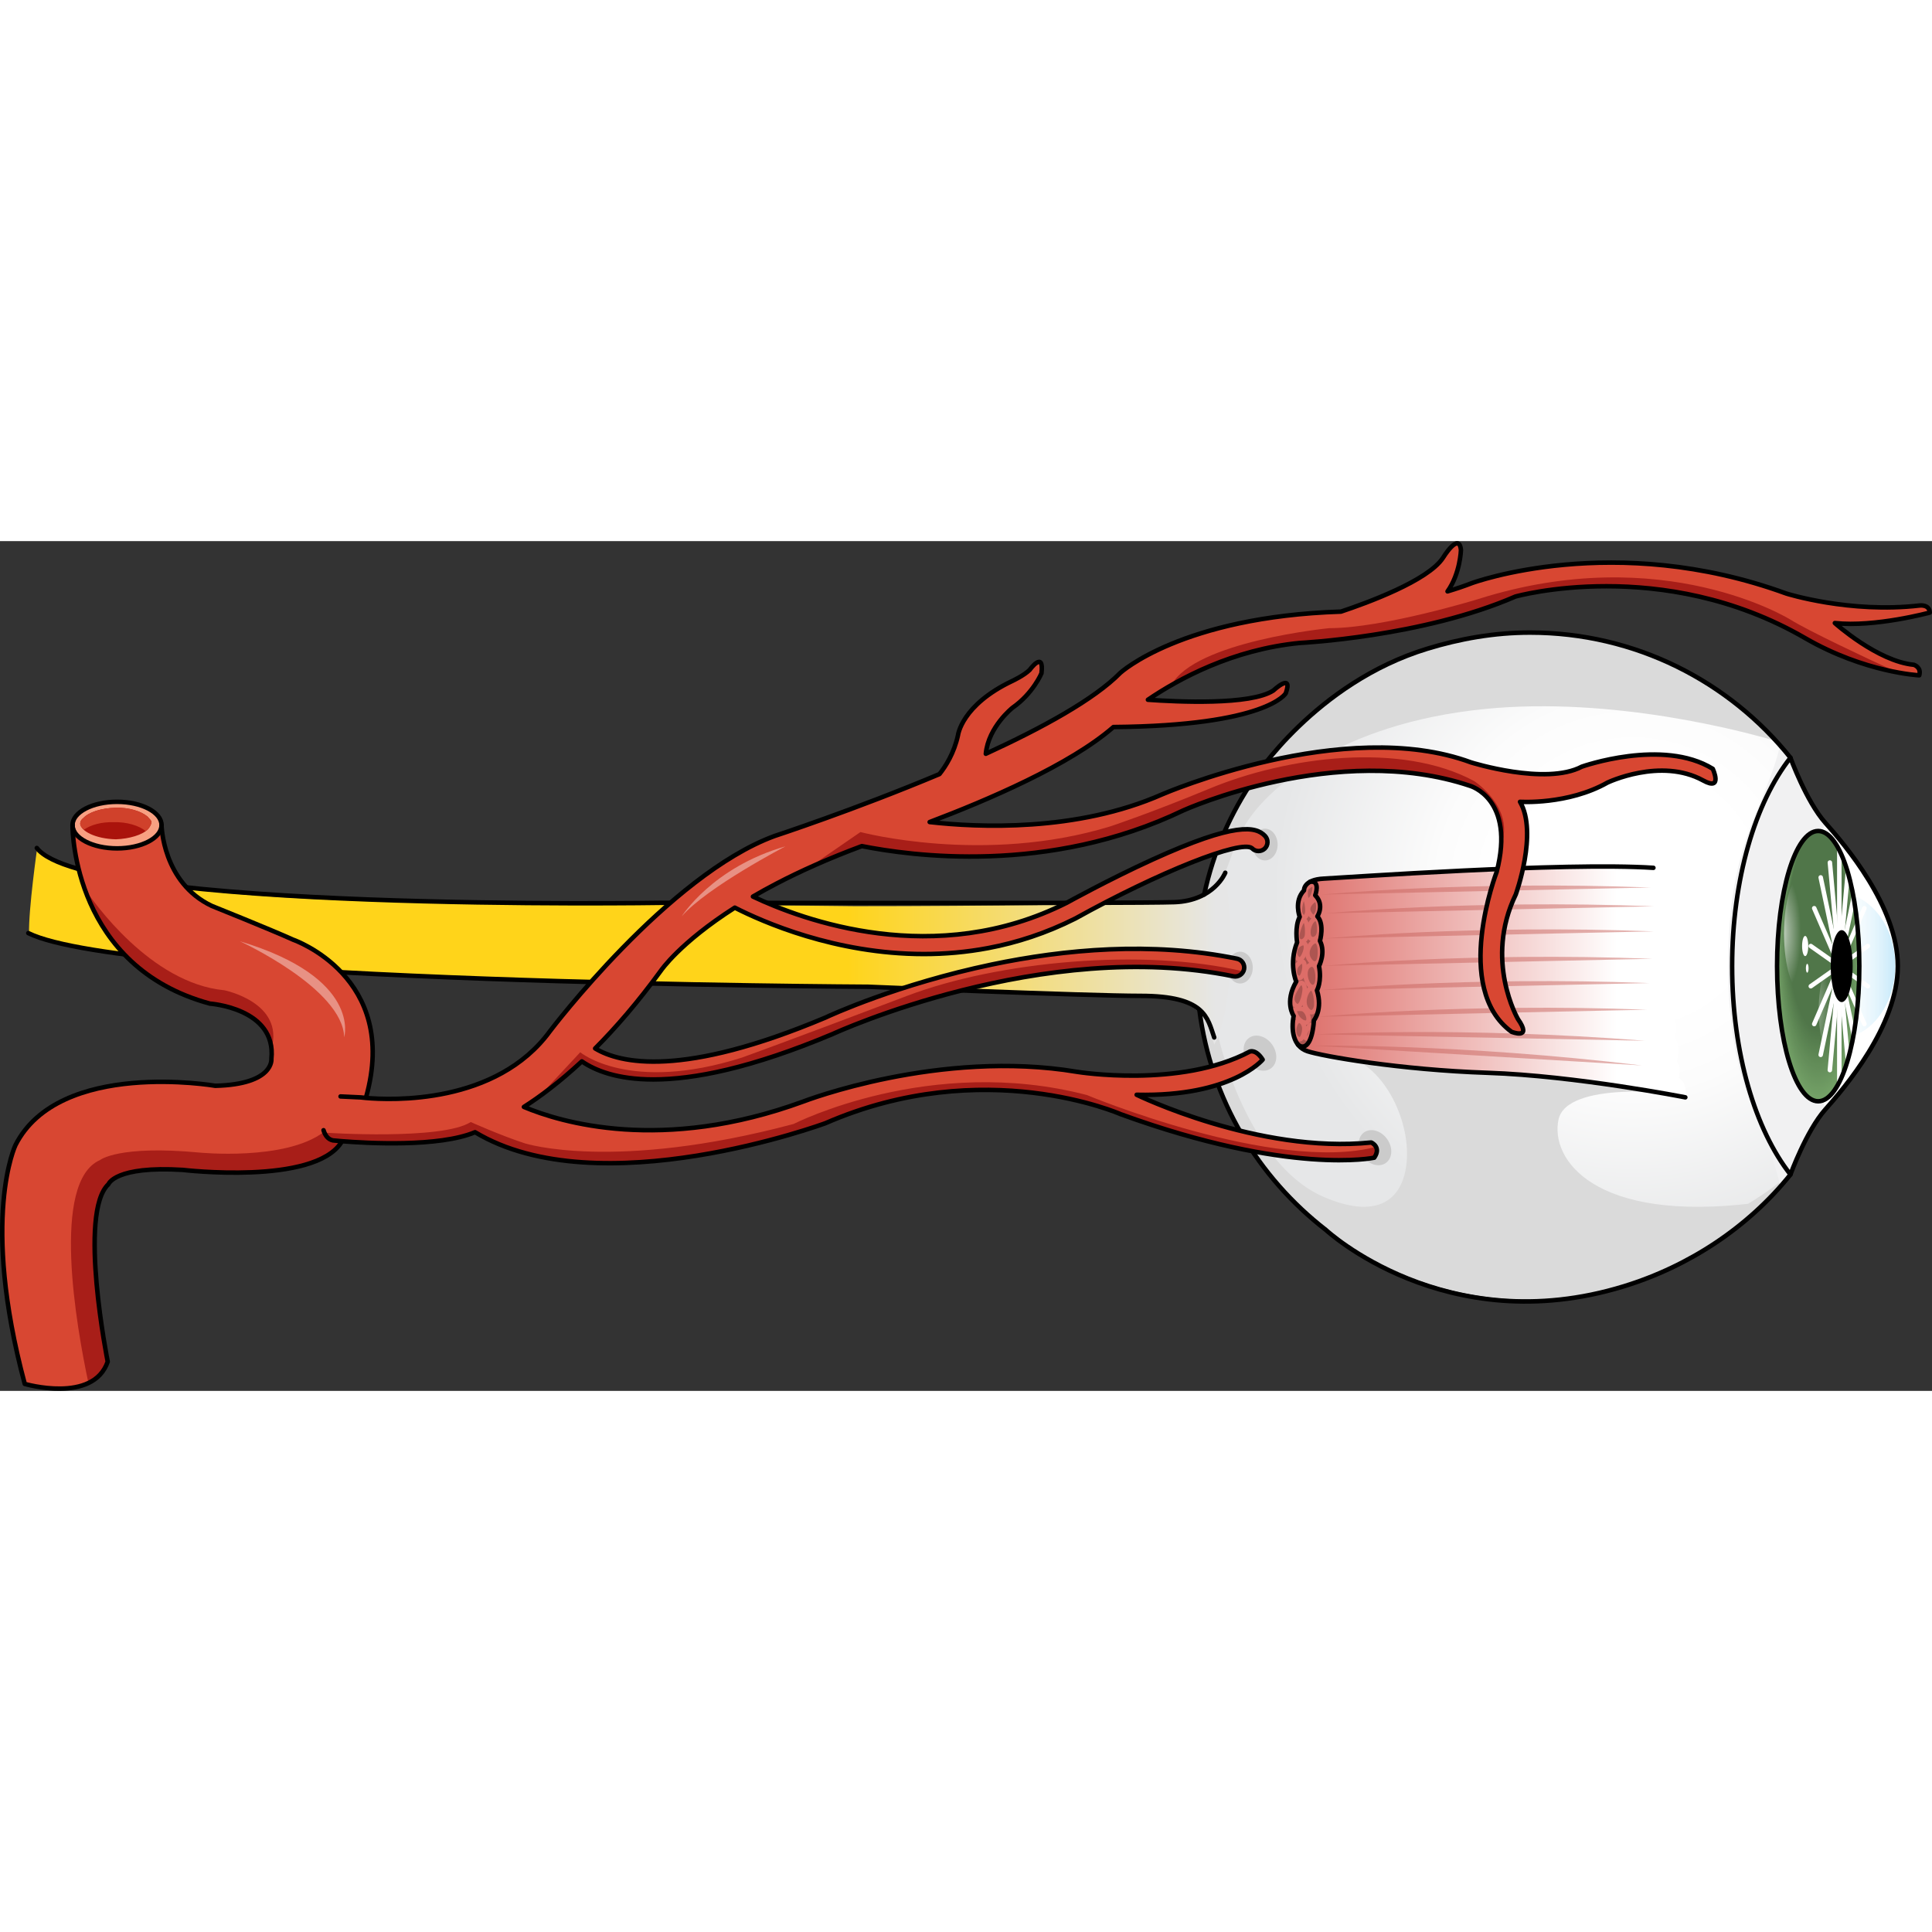 <?xml version="1.0" encoding="utf-8"?>
<!-- Created by: Science Figures, www.sciencefigures.org, Generator: Science Figures Editor -->
<!DOCTYPE svg PUBLIC "-//W3C//DTD SVG 1.1//EN" "http://www.w3.org/Graphics/SVG/1.1/DTD/svg11.dtd">
<svg version="1.1" id="Layer_2" xmlns="http://www.w3.org/2000/svg" xmlns:xlink="http://www.w3.org/1999/xlink" 
	 width="800px" height="800px" viewBox="0 0 322.739 141.954" enable-background="new 0 0 322.739 141.954"
	 xml:space="preserve">
<rect x="0" y="0" width="322.739" height="141.954" fill="#333333" stroke="none"/>
<g>
	<radialGradient id="SVGID_1_" cx="272.772" cy="59.108" r="64.34" gradientUnits="userSpaceOnUse">
		<stop  offset="0.309" style="stop-color:#FFFFFF"/>
		<stop  offset="0.51" style="stop-color:#FCFCFC"/>
		<stop  offset="0.935" style="stop-color:#E6E7E8"/>
	</radialGradient>
	<path fill="url(#SVGID_1_)" d="M299.123,36.265c-10.207-12.78-25.921-20.969-43.549-20.969c-30.763,0-55.701,24.938-55.701,55.702
		c0,30.763,24.938,55.701,55.701,55.701c17.596,0,33.285-8.158,43.492-20.897C299.066,105.802,283.044,70.352,299.123,36.265z"/>
	<ellipse fill-rule="evenodd" clip-rule="evenodd" fill="#CBCBCB" cx="211.316" cy="50.69" rx="2.11" ry="2.654"/>
	<ellipse fill-rule="evenodd" clip-rule="evenodd" fill="#CBCBCB" cx="207.164" cy="71.246" rx="2.11" ry="2.654"/>
	
		<ellipse transform="matrix(0.814 -0.582 0.582 0.814 -10.55 138.281)" fill-rule="evenodd" clip-rule="evenodd" fill="#CBCBCB" cx="210.332" cy="85.59" rx="2.49" ry="3.132"/>
	
		<ellipse transform="matrix(0.814 -0.582 0.582 0.814 -16.153 152.388)" fill-rule="evenodd" clip-rule="evenodd" fill="#CBCBCB" cx="229.526" cy="101.38" rx="2.49" ry="3.132"/>
	<path fill="#F1F1F2" d="M304.911,47.05c3.102,3.491,12.116,13.935,12.116,23.948c0,10.017-9.015,20.462-12.116,23.945
		c-3.116,3.512-5.735,10.644-5.813,10.869h-0.006c-5.863-7.452-9.742-20.255-9.742-34.814c0-14.554,3.879-27.359,9.742-34.811
		C299.092,36.188,301.746,43.486,304.911,47.05z"/>
	<path fill="#FFFFFF" d="M304.911,94.947c3.1-3.488,12.116-13.935,12.116-23.948c0-10.015-9.017-20.459-12.116-23.948
		C304.911,47.051,297.763,64.162,304.911,94.947"/>
	<path fill="#DADADA" d="M296.649,33.383c-10.183-11.113-24.813-18.087-41.075-18.087c-26.726,0-49.051,18.823-54.452,43.936
		c4.156-1.968,3.823-6.41,6.692-11.494c3.503-6.21,15.828-17.256,40.184-19.69C269.447,25.902,291.465,31.855,296.649,33.383z"/>
	<path fill="#DADADA" d="M299.066,105.802c0,0-0.021-0.048-0.059-0.136c-10.762,9.546-32.025,15.941-32.414,16.07
		c-0.352,0.118,2.885,0.785,2.885,0.785l23.638-11.943c-26.991,3.347-34.196-7.438-32.763-13.965
		c1.432-6.528,19.899-4.299,19.899-4.299l-8.278-34.707c0,0-41.41-0.178-48.099-0.496c-6.686-0.318-5.89,4.937-5.89,4.937
		c-1.114,1.432-0.637,4.297-0.637,4.297c-1.911,2.866,1.484,6.258,1.484,6.258c-2.706,2.866-0.362,8.867-0.362,8.867
		c1.448,4.344-3.616,3.025,4.344,3.982c7.96,0.955,12.382,10.524,12.224,17.211s-4.141,11.144-14.012,6.846
		c-9.869-4.299-15.601-18.468-17.67-27.384c-0.744-3.207-1.982-5.091-3.265-6.194c2.498,28.451,26.382,50.769,55.481,50.769
		C273.17,126.699,288.859,118.541,299.066,105.802z"/>
	<linearGradient id="SVGID_2_" gradientUnits="userSpaceOnUse" x1="216.841" y1="73.636" x2="281.62" y2="73.636">
		<stop  offset="0" style="stop-color:#DD6D68"/>
		<stop  offset="0.822" style="stop-color:#FFFFFF"/>
	</linearGradient>
	<path fill="url(#SVGID_2_)" d="M280.412,89.68c0,0,1.595,0.822,1.12,3.235c0,0-7.978-1.567-17.627-2.776
		c-4.968-0.624-10.382-1.151-15.375-1.318c-2.468-0.084-4.89-0.216-7.218-0.384c-11.54-0.836-20.861-2.54-22.902-3.22
		c-0.68-0.226-1.193-0.608-1.569-1.086c1.11,0.896,2.364-0.063,2.649-4.074c0,0,1.513-1.804,0.506-5c0,0,0.839-1.478,0.346-4.059
		c0,0,1.158-2.247,0.155-4.214c0,0,0.798-2.786-0.427-4.098c0,0,1.245-1.907-0.364-3.521c0,0,0.926-2.492-0.834-2.271
		c0.49-0.26,1.216-0.466,2.279-0.516c3.459-0.162,40.062-2.786,55.051-1.804c0,0,0.968,1.558,0.319,3.647
		c0,0,1.297,1.966,0.432,3.809c0,0,1.081,1.598,0.65,3.687c0,0,1.404,2.335,0.431,4.915c0,0,0.974,2.212,0.647,4.056
		c0,0,1.407,0.491,0.433,4.177c0,0,1.515,1.352,0.649,4.056c0,0,1.189,1.598,0.325,3.933
		C280.089,86.854,280.846,87.591,280.412,89.68z"/>
	<g>
		<path opacity="0.5" fill="#C9645E" d="M220.795,59.043c0,0,24.288-2.355,54.906-1.178L220.795,59.043z"/>
		<path opacity="0.5" fill="#C9645E" d="M221.371,62.184c0,0,24.287-2.355,54.906-1.179L221.371,62.184z"/>
		<path opacity="0.5" fill="#C9645E" d="M221.371,66.371c0,0,24.287-2.356,54.906-1.178L221.371,66.371z"/>
		<path opacity="0.5" fill="#C9645E" d="M221.143,70.952c0,0,24.285-2.356,54.903-1.179L221.143,70.952z"/>
		<path opacity="0.5" fill="#C9645E" d="M220.564,75.009c0,0,24.287-2.356,54.905-1.179L220.564,75.009z"/>
		<path opacity="0.5" fill="#C9645E" d="M220.221,79.458c0,0,24.286-2.356,54.904-1.179L220.221,79.458z"/>
		<path opacity="0.5" fill="#C9645E" d="M219.869,82.388c0,0,24.346-1.358,54.906,1.074L219.869,82.388z"/>
		<path opacity="0.5" fill="#C9645E" d="M219.438,84.278c0,0,24.373-0.364,54.839,3.312L219.438,84.278z"/>
	</g>
	<path fill="#F1F1F2" d="M299.077,36.208c-0.566-0.707-1.151-1.398-1.75-2.076c-0.28,1.425-0.903,3.56-2.172,6.76
		c-2.858,7.205-6.461,13.914-6.461,29.941s3.603,22.736,6.461,29.941c1.351,3.409,1.97,5.609,2.222,7.03
		c0.577-0.654,1.145-1.321,1.689-2.003c0,0-0.011-0.023-0.024-0.057c-5.837-7.46-9.69-20.232-9.69-34.746
		C289.352,56.455,293.22,43.661,299.077,36.208z"/>
	<linearGradient id="SVGID_3_" gradientUnits="userSpaceOnUse" x1="130.227" y1="67.641" x2="211.032" y2="67.641">
		<stop  offset="0.141" style="stop-color:#FFD41A"/>
		<stop  offset="0.901" style="stop-color:#E6E6E6"/>
	</linearGradient>
	<path fill="url(#SVGID_3_)" d="M204.68,55.173c0,0-0.861,2.5-3.519,4.175c0-0.004,0-0.005,0-0.005
		c-0.301,0.189-0.484-0.068-0.829,0.095c-0.024,0.011-0.047,0.061-0.071,0.07c-0.141,0.067-0.167,0.045-0.317,0.105
		c-0.041,0.015-0.135,0.196-0.177,0.212c-0.163,0.061-0.217,0.089-0.388,0.142c-0.021,0.007-0.298,0.133-0.318,0.142
		c-0.19,0.058-0.258,0.02-0.459,0.07c-0.053,0.011-0.16,0.129-0.212,0.141c-0.15,0.033-0.401,0.1-0.317-0.035
		c0.176-0.28-0.245,0.166-0.317,0.177c-0.152,0.024-0.157-0.055-0.318-0.035c-0.066,0.007-0.354,0.03-0.423,0.035
		c-0.225,0.023-0.115-0.047-0.354-0.035l-0.07-0.035c-0.004,0,0.004,0.141,0.004,0.141c0.028-0.588-0.639-0.031-0.715-0.029
		c-0.037,0.002,0.22-0.288,0.182-0.288c-0.039,0.001-0.756,0.218-0.797,0.219c-5.102,0.145-30.525,0.561-52.438,0.549l-51.218-0.55
		c0,0-75.574,1.339-85.386-9.238c0,0-1.485,10.368-1.368,14.436c0,0,11.904,5.476,75.874,7.391l63.085,1.438
		c0.071,0.052,1.156-0.146,1.225-0.095h0.002c0.001,0.002,0.003,0.002,0.003,0.002c0.637,0.031,30.125,1.437,42.303,1.702
		c0,0,0.002,0,0.004,0c0.168,0.002,0.331,0.007,0.492,0.01c0.045,0,0.092,0.001,0.137,0.002c0.152,0.003,0.299,0.006,0.444,0.009
		c0.047,0.001,0.095,0.002,0.14,0.002c0.146,0.004,0.285,0.005,0.424,0.007c0.041,0,0.086,0,0.128,0
		c0.116,0.003,0.224,0.003,0.335,0.006c0.061,0,0.124,0,0.183,0.002c0.129,0,0.247,0.002,0.368,0.002c0.035,0,0.074,0,0.107,0
		c0.144,0.002,0.28,0.003,0.412,0.003c0.009,0,0.02,0,0.02,0c0.34,0,0.658,0.005,0.972,0.012c0.086,0.003,0.169,0.007,0.255,0.011
		c0.221,0.005,0.44,0.014,0.651,0.023c0.095,0.007,0.181,0.014,0.272,0.021c0.198,0.011,0.395,0.023,0.585,0.039
		c0.085,0.005,0.165,0.015,0.248,0.022c0.188,0.019,0.376,0.036,0.558,0.057c0.074,0.01,0.146,0.019,0.222,0.028
		c0.181,0.021,0.359,0.047,0.532,0.072c0.066,0.011,0.131,0.021,0.196,0.032c0.173,0.028,0.347,0.058,0.511,0.09
		c0.058,0.01,0.112,0.023,0.168,0.032c0.167,0.037,0.332,0.071,0.492,0.108c0.049,0.012,0.096,0.022,0.143,0.035
		c0.162,0.04,0.319,0.082,0.472,0.125c0.042,0.011,0.081,0.023,0.122,0.037c0.154,0.044,0.303,0.093,0.447,0.142
		c0.035,0.011,0.071,0.024,0.104,0.035c0.146,0.051,0.286,0.104,0.424,0.161c0.029,0.01,0.06,0.023,0.089,0.034
		c0.137,0.056,0.269,0.115,0.396,0.175c0.025,0.013,0.053,0.025,0.078,0.037c0.127,0.061,0.247,0.125,0.367,0.19
		c0.023,0.011,0.047,0.021,0.07,0.035c0.115,0.067,0.229,0.134,0.338,0.201c0.022,0.017,0.044,0.027,0.064,0.041
		c0.107,0.069,0.206,0.142,0.307,0.21c0.021,0.017,0.044,0.032,0.064,0.048c0.094,0.069,0.182,0.141,0.269,0.212
		c0.023,0.018,0.047,0.038,0.07,0.059c1.831,1.558,2.21,3.678,2.81,5.653C202.836,84.088,207.413,76.813,204.68,55.173z"/>
	<g>
		<path fill="#AD5551" d="M220.497,66.784c1.003,1.967-0.155,4.214-0.155,4.214c0.493,2.581-0.346,4.059-0.346,4.059
			c1.007,3.196-0.506,5-0.506,5c-0.285,4.011-1.539,4.97-2.649,4.074c-0.981-1.243-1.048-3.154-0.734-4.812
			c0,0-1.587-2.297,0.432-5.735c0,0-1.297-2.95,0.143-6.553c0,0-0.433-2.624,0.433-4.263c0,0-1.007-2.618,0.722-4.423
			c0,0-0.069-0.865,1.037-1.45c1.76-0.222,0.834,2.271,0.834,2.271c1.609,1.613,0.364,3.521,0.364,3.521
			C221.295,63.998,220.497,66.784,220.497,66.784z"/>
		<path fill="none" stroke="#DD6D68" stroke-width="0.75" stroke-miterlimit="10" d="M218.364,57.891
			c-0.474,0.437-0.313,2.605,0.47,2.014C219.614,59.312,220.291,56.114,218.364,57.891z"/>
		<path fill="none" stroke="#DD6D68" stroke-width="0.75" stroke-miterlimit="10" d="M217.531,59.727
			c-0.217,0.628-0.678,2.131-0.156,2.782c0.521,0.65,0.781,0.355,0.989-0.355C218.572,61.443,218,58.364,217.531,59.727z"/>
		<path fill="none" stroke="#DD6D68" stroke-width="0.75" stroke-miterlimit="10" d="M219.456,60.021
			c-0.536,0.384-1.3,1.185-0.728,2.132c0.573,0.947,0.938,0.711,1.302,0C220.396,61.443,220.291,59.43,219.456,60.021z"/>
		<path fill="none" stroke="#DD6D68" stroke-width="0.75" stroke-miterlimit="10" d="M217.375,63.752
			c-0.112,0.169-0.988,2.19-0.521,2.842c0.469,0.651,1.303,0.118,1.459-0.593S218.364,62.271,217.375,63.752z"/>
		<path fill="none" stroke="#DD6D68" stroke-width="0.75" stroke-miterlimit="10" d="M219.302,63.337
			c-0.577,0.52-0.989,2.014-0.573,2.782c0.418,0.771,1.51,0.296,1.613-0.769C220.447,64.284,220.291,62.448,219.302,63.337z"/>
		<path fill="none" stroke="#DD6D68" stroke-width="0.75" stroke-miterlimit="10" d="M217.011,67.423
			c-0.839,0.521-0.938,1.834-0.104,2.426C217.738,70.441,219.197,66.061,217.011,67.423z"/>
		<path fill="none" stroke="#DD6D68" stroke-width="0.75" stroke-miterlimit="10" d="M219.197,67.067
			c-0.484,0.389-1.146,1.599-0.572,2.664c0.572,1.065,1.405,1.065,1.717,0.177C220.656,69.021,220.604,65.942,219.197,67.067z"/>
		<path fill="none" stroke="#DD6D68" stroke-width="0.75" stroke-miterlimit="10" d="M216.698,70.797
			c-0.63,0.714-0.521,2.072,0.362,2.19C217.948,73.105,218.572,68.666,216.698,70.797z"/>
		<path fill="none" stroke="#DD6D68" stroke-width="0.75" stroke-miterlimit="10" d="M218.885,70.797
			c-0.939,0.372-0.989,1.775-0.521,2.841c0.47,1.065,1.302,1.125,1.614,0.236C220.291,72.987,220.083,70.323,218.885,70.797z"/>
		<path fill="none" stroke="#DD6D68" stroke-width="0.75" stroke-miterlimit="10" d="M216.804,74.289
			c-0.605,0.953-1.46,2.25-0.47,3.196c0.988,0.949,1.562-1.597,1.614-2.545C218,73.992,217.426,73.302,216.804,74.289z"/>
		<path fill="none" stroke="#DD6D68" stroke-width="0.75" stroke-miterlimit="10" d="M218.52,75.059
			c-0.538,0.731-0.936,2.132-0.259,3.078c0.677,0.947,1.302,0.592,1.563-0.235C220.083,77.071,219.614,73.579,218.52,75.059z"/>
		<path fill="none" stroke="#DD6D68" stroke-width="0.75" stroke-miterlimit="10" d="M216.438,79.024
			c0.502,1.216,1.77,1.776,2.081,1.185c0.314-0.592-0.312-2.072-1.145-2.072C216.541,78.137,216.021,78.019,216.438,79.024z"/>
		<path fill="none" stroke="#DD6D68" stroke-width="0.75" stroke-miterlimit="10" d="M216.594,80.387
			c-0.466,0.628-0.675,2.013,0.104,2.664c0.781,0.652,1.146-0.711,1.197-1.539C217.948,80.683,217.166,79.617,216.594,80.387z"/>
		<path fill="none" stroke="#DD6D68" stroke-width="0.75" stroke-miterlimit="10" d="M218.364,81.512
			c-0.467,0.795-0.573,1.598,0.052,1.598S219.614,79.381,218.364,81.512z"/>
	</g>
	<linearGradient id="SVGID_4_" gradientUnits="userSpaceOnUse" x1="297.276" y1="70.927" x2="316.597" y2="70.927">
		<stop  offset="0.464" style="stop-color:#FFFFFF;stop-opacity:0"/>
		<stop  offset="1" style="stop-color:#C6E9FA"/>
	</linearGradient>
	<ellipse fill="url(#SVGID_4_)" cx="306.937" cy="70.927" rx="9.66" ry="12.199"/>
	
		<path fill="none" stroke="#000000" stroke-width="0.75" stroke-linecap="round" stroke-linejoin="round" stroke-miterlimit="10" d="
		M299.092,36.188c0,0,2.652,7.301,5.819,10.863c3.1,3.489,12.116,13.934,12.116,23.948c0,10.014-9.017,20.46-12.116,23.948
		c-3.167,3.563-5.819,10.862-5.819,10.862c-5.866-7.448-9.74-20.253-9.74-34.811C289.352,56.443,293.226,43.638,299.092,36.188z"/>
	
		<path fill="none" stroke="#000000" stroke-width="0.75" stroke-linecap="round" stroke-linejoin="round" stroke-miterlimit="10" d="
		M201.161,59.029c1.538-7.149,4.399-13.585,8.389-19.425c0,0,10.173-15.917,28.9-21.637c5.427-1.658,11.159-2.687,17.138-2.687
		c17.602,0,33.296,8.16,43.508,20.903"/>
	
		<path fill="none" stroke="#000000" stroke-width="0.75" stroke-linecap="round" stroke-linejoin="round" stroke-miterlimit="10" d="
		M200.358,78.325c1.93,14.962,9.767,27.935,21.128,36.74c0,0,19.99,18.558,49.753,9.425c10.923-3.353,20.796-9.868,27.856-18.677"/>
	<g>
		<g>
			<g>
				<path fill="#75A368" d="M303.728,48.424c3.794,0,6.87,10.106,6.87,22.575c0,12.468-3.076,22.577-6.87,22.577
					s-6.871-10.109-6.871-22.577C296.856,58.53,299.934,48.424,303.728,48.424z"/>
				<path fill="#74A267" d="M303.728,48.425c3.772,0,6.832,10.049,6.832,22.447c0,12.396-3.06,22.449-6.832,22.449
					s-6.833-10.053-6.833-22.449C296.895,58.474,299.955,48.425,303.728,48.425z"/>
				<path fill="#73A167" d="M303.727,48.423c3.752,0,6.793,9.993,6.793,22.321c0,12.327-3.041,22.322-6.793,22.322
					c-3.751,0-6.793-9.995-6.793-22.322C296.934,58.416,299.976,48.423,303.727,48.423z"/>
				<path fill="#73A066" d="M303.728,48.424c3.729,0,6.754,9.936,6.754,22.192s-3.024,22.195-6.754,22.195
					s-6.755-9.938-6.755-22.195S299.998,48.424,303.728,48.424z"/>
				<path fill="#729F65" d="M303.728,48.424c3.708,0,6.715,9.878,6.715,22.065c0,12.187-3.007,22.068-6.715,22.068
					s-6.716-9.882-6.716-22.068C297.012,58.302,300.02,48.424,303.728,48.424z"/>
				<path fill="#719E65" d="M303.727,48.423c3.688,0,6.678,9.823,6.678,21.939s-2.99,21.94-6.678,21.94
					c-3.686,0-6.677-9.824-6.677-21.94S300.041,48.423,303.727,48.423z"/>
				<path fill="#709D64" d="M303.728,48.424c3.665,0,6.638,9.765,6.638,21.812c0,12.045-2.973,21.813-6.638,21.813
					s-6.638-9.768-6.638-21.813C297.09,58.188,300.063,48.424,303.728,48.424z"/>
				<path fill="#6F9C63" d="M303.728,48.424c3.645,0,6.6,9.707,6.6,21.684c0,11.976-2.955,21.686-6.6,21.686s-6.6-9.71-6.6-21.686
					C297.128,58.131,300.083,48.424,303.728,48.424z"/>
				<path fill="#6F9B63" d="M303.729,48.424c3.622,0,6.56,9.65,6.56,21.557c0,11.905-2.938,21.558-6.56,21.558
					c-3.624,0-6.563-9.652-6.563-21.558C297.166,58.074,300.104,48.424,303.729,48.424z"/>
				<path fill="#6E9A62" d="M303.728,48.424c3.602,0,6.521,9.594,6.521,21.429s-2.92,21.432-6.521,21.432s-6.521-9.597-6.521-21.432
					S300.126,48.424,303.728,48.424z"/>
				<path fill="#6D9961" d="M303.728,48.424c3.58,0,6.483,9.536,6.483,21.302c0,11.765-2.903,21.304-6.483,21.304
					s-6.483-9.539-6.483-21.304C297.244,57.96,300.147,48.424,303.728,48.424z"/>
				<path fill="#6C9861" d="M303.728,48.424c3.559,0,6.444,9.479,6.444,21.175c0,11.694-2.886,21.176-6.444,21.176
					s-6.444-9.481-6.444-21.176C297.283,57.903,300.169,48.424,303.728,48.424z"/>
				<path fill="#6B9760" d="M303.728,48.424c3.537,0,6.405,9.423,6.405,21.047s-2.868,21.049-6.405,21.049
					s-6.406-9.425-6.406-21.049S300.19,48.424,303.728,48.424z"/>
				<path fill="#6B965F" d="M303.728,48.424c3.516,0,6.367,9.366,6.367,20.92s-2.852,20.921-6.367,20.921s-6.367-9.367-6.367-20.921
					S300.212,48.424,303.728,48.424z"/>
				<path fill="#6A955F" d="M303.728,48.424c3.494,0,6.328,9.309,6.328,20.793c0,11.482-2.834,20.793-6.328,20.793
					c-3.495,0-6.329-9.311-6.329-20.793C297.398,57.732,300.232,48.424,303.728,48.424z"/>
				<path fill="#69945E" d="M303.728,48.424c3.474,0,6.289,9.252,6.289,20.665s-2.815,20.667-6.289,20.667
					c-3.473,0-6.29-9.254-6.29-20.667S300.255,48.424,303.728,48.424z"/>
				<path fill="#68935D" d="M303.728,48.424c3.452,0,6.251,9.194,6.251,20.538c0,11.343-2.799,20.539-6.251,20.539
					c-3.451,0-6.251-9.196-6.251-20.539C297.477,57.618,300.276,48.424,303.728,48.424z"/>
				<path fill="#67925D" d="M303.728,48.424c3.43,0,6.212,9.138,6.212,20.411c0,11.271-2.782,20.411-6.212,20.411
					c-3.431,0-6.212-9.14-6.212-20.411C297.516,57.562,300.297,48.424,303.728,48.424z"/>
				<path fill="#67915C" d="M303.728,48.424c3.409,0,6.173,9.081,6.173,20.283s-2.764,20.284-6.173,20.284
					s-6.173-9.082-6.173-20.284S300.318,48.424,303.728,48.424z"/>
				<path fill="#66905B" d="M303.728,48.424c3.388,0,6.134,9.023,6.134,20.155s-2.746,20.158-6.134,20.158
					s-6.134-9.026-6.134-20.158S300.34,48.424,303.728,48.424z"/>
				<path fill="#658F5B" d="M303.728,48.424c3.366,0,6.096,8.967,6.096,20.028s-2.729,20.029-6.096,20.029
					s-6.097-8.968-6.097-20.029S300.361,48.424,303.728,48.424z"/>
				<path fill="#648E5A" d="M303.728,48.424c3.345,0,6.058,8.909,6.058,19.901c0,10.99-2.713,19.902-6.058,19.902
					s-6.058-8.912-6.058-19.902C297.67,57.333,300.383,48.424,303.728,48.424z"/>
				<path fill="#638D59" d="M303.728,48.424c3.323,0,6.019,8.853,6.019,19.774c0,10.92-2.695,19.774-6.019,19.774
					s-6.019-8.854-6.019-19.774C297.709,57.276,300.404,48.424,303.728,48.424z"/>
				<path fill="#638D59" d="M303.728,48.424c3.302,0,5.979,8.796,5.979,19.646s-2.678,19.647-5.979,19.647
					s-5.979-8.797-5.979-19.647S300.426,48.424,303.728,48.424z"/>
				<path fill="#628C58" d="M303.728,48.424c3.28,0,5.94,8.739,5.94,19.519c0,10.78-2.66,19.521-5.94,19.521s-5.94-8.74-5.94-19.521
					C297.787,57.163,300.447,48.424,303.728,48.424z"/>
				<path fill="#618B57" d="M303.728,48.424c3.259,0,5.901,8.682,5.901,19.392s-2.643,19.393-5.901,19.393
					s-5.901-8.683-5.901-19.393S300.469,48.424,303.728,48.424z"/>
				<path fill="#608A56" d="M303.728,48.424c3.237,0,5.863,8.625,5.863,19.265c0,10.639-2.626,19.266-5.863,19.266
					s-5.862-8.627-5.862-19.266C297.865,57.049,300.49,48.424,303.728,48.424z"/>
				<path fill="#5F8956" d="M303.728,48.424c3.216,0,5.825,8.567,5.825,19.138c0,10.568-2.609,19.138-5.825,19.138
					s-5.825-8.569-5.825-19.138C297.902,56.991,300.512,48.424,303.728,48.424z"/>
				<path fill="#5E8855" d="M303.728,48.424c3.194,0,5.786,8.511,5.786,19.01c0,10.498-2.592,19.011-5.786,19.011
					s-5.786-8.513-5.786-19.011C297.941,56.935,300.533,48.424,303.728,48.424z"/>
				<path fill="#5E8754" d="M303.728,48.424c3.173,0,5.747,8.454,5.747,18.883c0,10.428-2.574,18.883-5.747,18.883
					c-3.174,0-5.747-8.455-5.747-18.883C297.98,56.878,300.554,48.424,303.728,48.424z"/>
				<path fill="#5D8654" d="M303.728,48.424c3.152,0,5.708,8.397,5.708,18.755c0,10.358-2.556,18.756-5.708,18.756
					c-3.151,0-5.708-8.397-5.708-18.756C298.02,56.821,300.576,48.424,303.728,48.424z"/>
				<path fill="#5C8553" d="M303.728,48.424c3.131,0,5.67,8.34,5.67,18.628c0,10.287-2.539,18.628-5.67,18.628
					c-3.13,0-5.669-8.341-5.669-18.628C298.059,56.764,300.598,48.424,303.728,48.424z"/>
				<path fill="#5B8452" d="M303.728,48.424c3.108,0,5.631,8.283,5.631,18.5c0,10.218-2.522,18.501-5.631,18.501
					c-3.109,0-5.631-8.283-5.631-18.501C298.097,56.707,300.618,48.424,303.728,48.424z"/>
				<path fill="#5A8352" d="M303.728,48.424c3.088,0,5.593,8.226,5.593,18.373c0,10.146-2.505,18.374-5.593,18.374
					s-5.592-8.228-5.592-18.374C298.136,56.649,300.64,48.424,303.728,48.424z"/>
				<path fill="#5A8251" d="M303.728,48.424c3.066,0,5.554,8.169,5.554,18.245c0,10.077-2.487,18.247-5.554,18.247
					s-5.554-8.17-5.554-18.247C298.174,56.593,300.661,48.424,303.728,48.424z"/>
				<path fill="#598150" d="M303.728,48.424c3.045,0,5.515,8.112,5.515,18.118s-2.47,18.119-5.515,18.119s-5.515-8.113-5.515-18.119
					S300.683,48.424,303.728,48.424z"/>
				<path fill="#588050" d="M303.728,48.424c3.023,0,5.476,8.056,5.476,17.991s-2.452,17.991-5.476,17.991
					s-5.476-8.056-5.476-17.991S300.704,48.424,303.728,48.424z"/>
				<path fill="#577F4F" d="M303.728,48.424c3.003,0,5.438,7.998,5.438,17.864c0,9.865-2.435,17.863-5.438,17.863
					s-5.437-7.998-5.437-17.863C298.291,56.422,300.725,48.424,303.728,48.424z"/>
				<path fill="#567E4E" d="M303.728,48.424c2.981,0,5.398,7.941,5.398,17.736s-2.417,17.737-5.398,17.737
					s-5.398-7.942-5.398-17.737S300.746,48.424,303.728,48.424z"/>
				<path fill="#567D4E" d="M303.728,48.424c2.96,0,5.36,7.884,5.36,17.609c0,9.725-2.4,17.609-5.36,17.609
					s-5.359-7.885-5.359-17.609C298.368,56.308,300.768,48.424,303.728,48.424z"/>
				<path fill="#557C4D" d="M303.728,48.424c2.938,0,5.321,7.827,5.321,17.481s-2.383,17.482-5.321,17.482
					c-2.938,0-5.32-7.828-5.32-17.482S300.79,48.424,303.728,48.424z"/>
				<path fill="#547B4C" d="M303.728,48.424c2.916,0,5.282,7.771,5.282,17.354s-2.366,17.354-5.282,17.354
					s-5.282-7.771-5.282-17.354S300.812,48.424,303.728,48.424z"/>
				<path fill="#537A4C" d="M303.729,48.425c2.894,0,5.242,7.712,5.242,17.227c0,9.514-2.349,17.227-5.242,17.227
					c-2.896,0-5.243-7.713-5.243-17.227C298.485,56.137,300.833,48.425,303.729,48.425z"/>
				<path fill="#52794B" d="M303.728,48.424c2.874,0,5.205,7.656,5.205,17.101c0,9.442-2.331,17.099-5.205,17.099
					s-5.204-7.656-5.204-17.099C298.523,56.08,300.854,48.424,303.728,48.424z"/>
				<path fill="#52784A" d="M303.728,48.424c2.853,0,5.166,7.599,5.166,16.972s-2.313,16.973-5.166,16.973s-5.166-7.6-5.166-16.973
					S300.875,48.424,303.728,48.424z"/>
				<path fill="#51774A" d="M303.728,48.424c2.831,0,5.128,7.543,5.128,16.845c0,9.304-2.297,16.846-5.128,16.846
					s-5.126-7.542-5.126-16.846C298.602,55.967,300.896,48.424,303.728,48.424z"/>
				<path fill="#507649" d="M303.728,48.424c2.81,0,5.089,7.485,5.089,16.718s-2.279,16.718-5.089,16.718s-5.088-7.485-5.088-16.718
					S300.918,48.424,303.728,48.424z"/>
			</g>
			<g>
				<g>
					
						<radialGradient id="SVGID_5_" cx="9978.294" cy="70.999" r="2535.766" gradientTransform="matrix(0.25 0 0 1 -3083.74 0)" gradientUnits="userSpaceOnUse">
						<stop  offset="0.432" style="stop-color:#6D7A73"/>
						<stop  offset="1" style="stop-color:#FFFFFF"/>
					</radialGradient>
					
						<line fill="none" stroke="url(#SVGID_5_)" stroke-width="0.75" stroke-linecap="round" stroke-linejoin="round" stroke-miterlimit="10" x1="307.255" y1="51.647" x2="307.255" y2="90.35"/>
					
						<radialGradient id="SVGID_6_" cx="9981.442" cy="71" r="2537.985" gradientTransform="matrix(0.25 0 0 1 -3083.74 0)" gradientUnits="userSpaceOnUse">
						<stop  offset="0.432" style="stop-color:#6D7A73"/>
						<stop  offset="1" style="stop-color:#FFFFFF"/>
					</radialGradient>
					
						<line fill="none" stroke="url(#SVGID_6_)" stroke-width="0.75" stroke-linecap="round" stroke-linejoin="round" stroke-miterlimit="10" x1="305.68" y1="53.694" x2="308.829" y2="88.306"/>
					
						<radialGradient id="SVGID_7_" cx="9984.511" cy="70.999" r="2540.146" gradientTransform="matrix(0.25 0 0 1 -3083.74 0)" gradientUnits="userSpaceOnUse">
						<stop  offset="0.432" style="stop-color:#6D7A73"/>
						<stop  offset="1" style="stop-color:#FFFFFF"/>
					</radialGradient>
					
						<line fill="none" stroke="url(#SVGID_7_)" stroke-width="0.75" stroke-linecap="round" stroke-linejoin="round" stroke-miterlimit="10" x1="304.145" y1="56.176" x2="310.363" y2="85.821"/>
					
						<radialGradient id="SVGID_8_" cx="9986.671" cy="70.999" r="2541.661" gradientTransform="matrix(0.25 0 0 1 -3083.74 0)" gradientUnits="userSpaceOnUse">
						<stop  offset="0.432" style="stop-color:#6D7A73"/>
						<stop  offset="1" style="stop-color:#FFFFFF"/>
					</radialGradient>
					
						<line fill="none" stroke="url(#SVGID_8_)" stroke-width="0.75" stroke-linecap="round" stroke-linejoin="round" stroke-miterlimit="10" x1="303.063" y1="61.323" x2="311.443" y2="80.675"/>
					
						<radialGradient id="SVGID_9_" cx="9987.819" cy="70.999" r="2542.465" gradientTransform="matrix(0.25 0 0 1 -3083.74 0)" gradientUnits="userSpaceOnUse">
						<stop  offset="0.432" style="stop-color:#6D7A73"/>
						<stop  offset="1" style="stop-color:#FFFFFF"/>
					</radialGradient>
					
						<line fill="none" stroke="url(#SVGID_9_)" stroke-width="0.75" stroke-linecap="round" stroke-linejoin="round" stroke-miterlimit="10" x1="302.489" y1="67.64" x2="312.018" y2="74.358"/>
					
						<radialGradient id="SVGID_10_" cx="9987.819" cy="70.999" r="2542.465" gradientTransform="matrix(0.25 0 0 1 -3083.74 0)" gradientUnits="userSpaceOnUse">
						<stop  offset="0.432" style="stop-color:#6D7A73"/>
						<stop  offset="1" style="stop-color:#FFFFFF"/>
					</radialGradient>
					
						<line fill="none" stroke="url(#SVGID_10_)" stroke-width="0.75" stroke-linecap="round" stroke-linejoin="round" stroke-miterlimit="10" x1="302.489" y1="74.358" x2="312.018" y2="67.64"/>
					
						<radialGradient id="SVGID_11_" cx="9986.671" cy="71" r="2541.661" gradientTransform="matrix(0.25 0 0 1 -3083.74 0)" gradientUnits="userSpaceOnUse">
						<stop  offset="0.432" style="stop-color:#6D7A73"/>
						<stop  offset="1" style="stop-color:#FFFFFF"/>
					</radialGradient>
					
						<line fill="none" stroke="url(#SVGID_11_)" stroke-width="0.75" stroke-linecap="round" stroke-linejoin="round" stroke-miterlimit="10" x1="303.063" y1="80.675" x2="311.443" y2="61.325"/>
					
						<radialGradient id="SVGID_12_" cx="9984.511" cy="70.999" r="2540.146" gradientTransform="matrix(0.25 0 0 1 -3083.74 0)" gradientUnits="userSpaceOnUse">
						<stop  offset="0.432" style="stop-color:#6D7A73"/>
						<stop  offset="1" style="stop-color:#FFFFFF"/>
					</radialGradient>
					
						<line fill="none" stroke="url(#SVGID_12_)" stroke-width="0.75" stroke-linecap="round" stroke-linejoin="round" stroke-miterlimit="10" x1="304.145" y1="85.822" x2="310.363" y2="56.176"/>
					
						<radialGradient id="SVGID_13_" cx="9981.452" cy="71.001" r="2537.992" gradientTransform="matrix(0.25 0 0 1 -3083.74 0)" gradientUnits="userSpaceOnUse">
						<stop  offset="0.432" style="stop-color:#6D7A73"/>
						<stop  offset="1" style="stop-color:#FFFFFF"/>
					</radialGradient>
					
						<line fill="none" stroke="url(#SVGID_13_)" stroke-width="0.75" stroke-linecap="round" stroke-linejoin="round" stroke-miterlimit="10" x1="305.674" y1="88.367" x2="308.834" y2="53.635"/>
				</g>
			</g>
			<g>
				<ellipse cx="307.65" cy="70.997" rx="1.831" ry="6.012"/>
				
					<radialGradient id="SVGID_14_" cx="10393.194" cy="65.545" r="9.772" gradientTransform="matrix(0.304 0 0 1 -2861.656 0)" gradientUnits="userSpaceOnUse">
					<stop  offset="0" style="stop-color:#FFFFFF;stop-opacity:0.6"/>
					<stop  offset="1" style="stop-color:#FFFFFF;stop-opacity:0"/>
				</radialGradient>
				<ellipse fill="url(#SVGID_14_)" cx="300.993" cy="65.546" rx="2.974" ry="9.77"/>
				
					<radialGradient id="SVGID_15_" cx="10410.733" cy="78.347" r="8.256" gradientTransform="matrix(0.304 0 0 1 -2861.656 0)" gradientUnits="userSpaceOnUse">
					<stop  offset="0" style="stop-color:#FFFFFF;stop-opacity:0.4"/>
					<stop  offset="1" style="stop-color:#FFFFFF;stop-opacity:0"/>
				</radialGradient>
				<ellipse fill="url(#SVGID_15_)" cx="306.33" cy="78.347" rx="2.513" ry="8.255"/>
				<ellipse fill="#FFFFFF" cx="301.552" cy="67.64" rx="0.514" ry="1.688"/>
				<ellipse fill="#FFFFFF" cx="301.896" cy="71.351" rx="0.225" ry="0.741"/>
			</g>
		</g>
		
			<path fill="none" stroke="#000000" stroke-width="0.75" stroke-linecap="round" stroke-linejoin="round" stroke-miterlimit="10" d="
			M303.728,48.424c3.794,0,6.87,10.106,6.87,22.575c0,12.468-3.076,22.577-6.87,22.577s-6.871-10.109-6.871-22.577
			C296.856,58.53,299.934,48.424,303.728,48.424z"/>
	</g>
	
		<path fill="none" stroke="#000000" stroke-width="0.75" stroke-linecap="round" stroke-linejoin="round" stroke-miterlimit="10" d="
		M281.532,92.917c0,0-18.303-3.604-33.002-4.097c-14.698-0.491-27.669-2.785-30.12-3.604c-2.449-0.819-2.738-3.604-2.305-5.898
		c0,0-1.586-2.295,0.431-5.733c0,0-1.296-2.949,0.145-6.554c0,0-0.433-2.623,0.434-4.262c0,0-1.009-2.62,0.72-4.423
		c0,0-0.144-1.803,3.314-1.966c3.459-0.164,40.064-2.784,55.052-1.803"/>
	
		<path fill="none" stroke="#000000" stroke-width="0.75" stroke-linecap="round" stroke-linejoin="round" stroke-miterlimit="10" d="
		M216.839,84.131c1.11,0.896,2.364-0.062,2.652-4.075c0,0,1.514-1.803,0.504-4.999c0,0,0.839-1.48,0.347-4.058
		c0,0,1.16-2.249,0.155-4.215c0,0,0.796-2.786-0.431-4.096c0,0,1.247-1.908-0.358-3.523c0,0,0.925-2.491-0.835-2.27"/>
	
		<path fill="none" stroke="#000000" stroke-width="0.75" stroke-linecap="round" stroke-linejoin="round" stroke-miterlimit="10" d="
		M202.836,82.918c-0.569-1.632-0.938-3.378-2.537-4.713c-1.583-1.321-4.371-2.238-9.751-2.238c-8.979,0-45.513-1.521-45.513-1.521
		S21.459,73.849,4.729,65.482"/>
	
		<path fill="none" stroke="#000000" stroke-width="0.75" stroke-linecap="round" stroke-linejoin="round" stroke-miterlimit="10" d="
		M204.68,55.396c0,0-1.844,4.67-8.479,4.915c-6.636,0.246-85.592,0.109-85.592,0.109S14.299,61.988,6.148,51.263"/>
	<g id="XMLID_13_">
		<path fill="#D84732" d="M61.135,93.02c4.109,0.37,21.779,1.16,30.76-11.189c0,0,19.75-26.07,37.5-32.57
			c0,0,13.36-4.38,27.54-10.34c1.05-1.32,2.43-3.49,3.09-6.47c0,0,0.58-5.07,9.11-9.101c0,0,1.96-0.92,2.88-1.85
			c0,0,2.42-3.34,1.96,0.58c0,0-1.38,3.34-4.84,5.76c0,0-4.03,3.18-4.46,7.689c9.39-4.31,18.13-9.09,22.47-13.52
			c0,0,10.22-9.37,36.86-10.23c4.39-1.46,14.489-5.159,17.01-8.939c0,0,2.74-4.51,3.03-1.33c0,0-0.11,3.89-2.24,6.89
			c1.399-0.42,2.78-0.88,4.09-1.39c0,0,23.75-8.75,52.5,1.75c0,0,10.6,3.35,22.25,2c0,0,1.66-0.24,1.72,1.18
			c0,0-9.18,2.49-15.859,1.75c0,0,7.13,6.4,13.199,6.971c0,0,1.301,0.399,0.9,1.76c0,0-9.06-0.43-19.09-6.23
			c-23.88-13.83-48.37-6.93-48.37-6.93c-15.5,6.75-36,7.75-36,7.75c-11.22,1.09-20.21,5.97-25.39,9.49
			c4.85,0.35,17.18,0.939,20.949-1.54c0,0,3.341-3.11,2.08,0.46c0,0-3.04,5.42-28.79,5.64c-7.22,6.311-21.13,12.25-30.699,15.87
			c8.04,0.91,24.56,1.68,38.85-4.63c0,0,30.42-13.16,51.59-5.33c0,0,12.45,3.91,18.5,0.71c0,0,13.521-4.8,21.88,0.36
			c0,0,1.75,3.79-1.6,1.95c-7.11-3.91-16.01,0.359-16.01,0.359c-6.58,3.73-14.591,3.2-14.591,3.2c3.03,5.16-0.71,15.479-0.71,15.479
			c-5.329,11.021,0.36,20.811,0.36,20.811c2.49,3.56-1.07,2.13-1.07,2.13c-9.96-7.29-2.489-26.68-2.489-26.68
			c3.199-12.271-4.45-14.41-4.45-14.41c-22.23-7.47-47.851,4.09-47.851,4.09c-22.6,10.87-45.659,7.58-53.739,5.98
			c-7.511,2.79-13.49,5.689-18.19,8.43c8.29,3.92,30.39,12.14,52.45,1.02c0.02-0.01,7-3.88,14.34-7.22
			c13.85-6.3,17.25-5.52,18.75-3.93c0.57,0.6,0.55,1.55-0.05,2.12c-0.61,0.56-1.55,0.54-2.12-0.061
			c-1.77-1.49-15.56,3.99-29.52,11.74c-4.891,2.46-9.78,4.03-14.53,4.93c-3.69,0.7-7.311,1-10.771,1
			c-14.83,0-26.989-5.41-31.58-7.75c-9.21,5.88-12.35,10.53-12.35,10.53c-3.86,5.31-7.57,9.57-10.98,12.99
			c4.16,2.5,14.54,4.93,38.48-5.16c0.79-0.38,12.16-5.59,27.79-8.86c12.08-2.529,26.71-3.899,40.96-0.97
			c0.81,0.17,1.33,0.96,1.17,1.77c-0.17,0.811-0.97,1.33-1.77,1.171c-31.71-6.521-66.58,9.47-66.931,9.63
			c-13.64,5.739-23.239,7.6-29.97,7.6c-6.03,0-9.74-1.5-11.95-3.02c-3.75,3.489-7.05,5.939-9.68,7.609
			c6.04,2.54,23.06,7.76,46.72-0.92c0,0,22.74-8.8,45.7-4.939c0,0,17.2,2.8,28.83-3.381c0,0,1.01-0.479,2.16,1.341
			c0,0-5.141,6.229-21.05,5.87c0,0,20.31,9.899,39.189,7.97c0,0,1.74,0.74,0.5,2.54c0,0-14.01,3.04-42.34-7.26
			c0,0-22.74-10.08-49.34,1.5c0,0-37.811,13.97-58.53,1.5c-6.02,2.539-18.15,1.84-22.31,1.5l-0.021,0.189
			c-4.61,7.21-26.479,4.61-26.479,4.61c-11.351-0.71-12.42,2.38-12.42,2.38c-5.131,4.75-0.131,29.649-0.131,29.649
			c-2.43,7.061-13.859,3.721-13.859,3.721c-7.44-27.721-1.54-39.91-1.54-39.91c7.319-14.38,33.37-9.89,33.37-9.89
			c9.88-0.25,9.37-4.49,9.37-4.49c0.899-8.471-10.271-9.24-10.271-9.24c-22.68-6.14-22.95-28.72-22.95-29.78
			c0.04,2.13,3.36,3.851,7.44,3.851c4.1,0,7.43-1.74,7.43-3.891c0,0,0.15,9.601,8.391,13.5c0,0,9.939,3.99,13.6,5.65
			c0,0,17.84,6.17,12.17,26.34L61.135,93.02z"/>
		<path fill="#A81E18" d="M316.935,21.925c-5.655-2.612-14.768-6.901-17.813-8.792c0,0-21.265-13.29-52.224-3.439
			c0,0-15.793,4.848-24.861,4.848c0,0-22.445,2.191-26.359,9.517c5.291-3.025,12.693-6.195,21.468-7.048c0,0,20.5-1,36-7.75
			c0,0,24.49-6.9,48.37,6.93C307.632,19.727,313.374,21.262,316.935,21.925z"/>
		<path fill="#A81E18" d="M246.274,40.095c-12.196-6.602-31.231-4.145-44.215,1.246c-9.773,4.058-16.581,6.313-16.581,6.313
			C164.373,54.111,143.74,48.6,143.74,48.6l-8.841,6.09c2.743-1.252,5.746-2.507,9.065-3.739c8.08,1.6,31.14,4.89,53.739-5.98
			c0,0,25.62-11.56,47.851-4.09c0,0,5.707,1.604,5.194,9.957C253.146,44.555,246.274,40.095,246.274,40.095z"/>
		<path fill="#A81E18" d="M109.145,89.93c6.73,0,16.33-1.86,29.97-7.6c0.351-0.16,35.221-16.15,66.931-9.63
			c0.677,0.135,1.349-0.219,1.644-0.821c-16.714-3.955-40.93-1.691-56.122,4.071c-20.315,7.706-27.659,10.336-27.659,10.336
			c-18.775,5.958-26.981-0.899-26.981-0.899l-6.071,6.521l0.39,0.012c1.811-1.365,3.804-3.012,5.95-5.01
			C99.404,88.43,103.114,89.93,109.145,89.93z"/>
		<path fill="#A81E18" d="M187.225,95.74c28.33,10.3,42.34,7.26,42.34,7.26c0.556-0.806,0.512-1.398,0.296-1.808
			c-16.983,4.428-48.293-8.659-48.293-8.659c-26.167-6.833-49,4.833-49,4.833c-30,8-44.896,3.235-44.896,3.235
			c-4.175-1.369-9.035-3.56-9.035-3.56c-4.791,3.08-24.366,1.78-24.366,1.78l0.51,3.732c0.937-0.591,1.71-1.29,2.244-2.125
			l0.021-0.189c4.159,0.34,16.29,1.039,22.31-1.5c20.72,12.47,58.53-1.5,58.53-1.5C164.484,85.66,187.225,95.74,187.225,95.74z"/>
		<path fill="#A81E18" d="M14.116,58.026c2.512,7.105,8.177,15.776,20.948,19.233c0,0,9.655,0.669,10.284,7.577
			c2.209-7.783-7.875-9.807-7.875-9.807C25.138,73.859,15.548,60.171,14.116,58.026z"/>
		<path fill="#A81E18" d="M56.953,100.334c-2.051,0.286-2.893-1.605-2.893-1.605c-6.473,4.855-20.813,3.408-20.813,3.408
			c-13.486-1.259-16.542,1.259-16.542,1.259c-8.211,3.601-3.961,27.728-1.944,37.188c1.396-0.682,2.552-1.791,3.154-3.541
			c0,0-5-24.899,0.131-29.649c0,0,1.069-3.09,12.42-2.38c0,0,21.869,2.6,26.479-4.61L56.953,100.334z"/>
		<path fill-rule="evenodd" clip-rule="evenodd" fill="#F8A082" d="M26.815,47.236c0.122,2.063-3.095,3.869-7.067,3.898
			c-3.973,0.031-7.338-1.532-7.241-3.752c-0.122-2.064,3.07-3.688,7.043-3.718C23.549,43.45,26.692,45.172,26.815,47.236
			L26.815,47.236z"/>
		<path fill-rule="evenodd" clip-rule="evenodd" fill="#AA130C" d="M13.396,47.14c0.024-0.185,0.074-0.553,0.512-0.87
			c0.925-1.003,2.994-1.666,5.377-1.727c2.189-0.083,4.281,0.57,5.349,1.463c0.342,0.421,0.706,0.657,0.657,1.025l0,0
			c-0.05,0.369-0.293,0.714-0.537,1.056c-0.926,1.005-3.188,1.642-5.376,1.726C16.02,49.743,13.418,48.457,13.396,47.14
			L13.396,47.14z"/>
		<path fill-rule="evenodd" clip-rule="evenodd" fill="#D0412B" d="M19.285,44.545c-2.385,0.063-4.453,0.732-5.38,1.742
			c-0.438,0.321-0.488,0.691-0.513,0.878c-0.049,0.371,0.292,0.794,0.656,1.031c1.095-0.798,2.945-1.31,4.915-1.236
			c2.19-0.087,4.295,0.576,5.363,1.475c0.219-0.16,0.25-0.125,0.425-0.327c0.276-0.319,0.487-0.69,0.537-1.062l0,0
			c0.049-0.372-0.315-0.609-0.655-1.032C23.565,45.115,21.475,44.46,19.285,44.545L19.285,44.545z"/>
		<g>
			
				<path fill="none" stroke="#000000" stroke-width="0.75" stroke-linecap="round" stroke-linejoin="round" stroke-miterlimit="10" d="
				M12.114,47.439c0-2.149,3.33-3.89,7.44-3.89c4.1,0,7.43,1.74,7.43,3.89c0,2.15-3.33,3.891-7.43,3.891
				c-4.08,0-7.4-1.721-7.44-3.851"/>
			
				<path fill="none" stroke="#000000" stroke-width="0.75" stroke-linecap="round" stroke-linejoin="round" stroke-miterlimit="10" d="
				M12.114,47.439c0,0,0,0.011,0,0.04c0,1.061,0.271,23.641,22.95,29.78c0,0,11.17,0.77,10.271,9.24c0,0,0.51,4.24-9.37,4.49
				c0,0-26.051-4.49-33.37,9.89c0,0-5.9,12.189,1.54,39.91c0,0,11.43,3.34,13.859-3.721c0,0-5-24.899,0.131-29.649
				c0,0,1.069-3.09,12.42-2.38c0,0,21.869,2.6,26.479-4.61"/>
			
				<path fill="none" stroke="#000000" stroke-width="0.75" stroke-linecap="round" stroke-linejoin="round" stroke-miterlimit="10" d="
				M26.984,47.439c0,0,0.15,9.601,8.391,13.5c0,0,9.939,3.99,13.6,5.65c0,0,17.84,6.17,12.17,26.34"/>
			
				<path fill="none" stroke="#000000" stroke-width="0.75" stroke-linecap="round" stroke-linejoin="round" stroke-miterlimit="10" d="
				M54.045,98.41c0.25,0.81,0.71,1.52,1.56,1.699c0,0,0.53,0.061,1.44,0.131c4.159,0.34,16.29,1.039,22.31-1.5
				c20.72,12.47,58.53-1.5,58.53-1.5c26.6-11.58,49.34-1.5,49.34-1.5c28.33,10.3,42.34,7.26,42.34,7.26c1.24-1.8-0.5-2.54-0.5-2.54
				c-18.88,1.93-39.189-7.97-39.189-7.97c15.909,0.359,21.05-5.87,21.05-5.87c-1.15-1.82-2.16-1.341-2.16-1.341
				c-11.63,6.181-28.83,3.381-28.83,3.381c-22.96-3.86-45.7,4.939-45.7,4.939c-23.66,8.68-40.68,3.46-46.72,0.92
				c2.63-1.67,5.93-4.12,9.68-7.609c2.21,1.52,5.92,3.02,11.95,3.02c6.73,0,16.33-1.86,29.97-7.6
				c0.351-0.16,35.221-16.15,66.931-9.63c0.8,0.159,1.6-0.36,1.77-1.171c0.16-0.81-0.36-1.6-1.17-1.77
				c-14.25-2.93-28.88-1.56-40.96,0.97c-15.63,3.271-27,8.48-27.79,8.86c-23.94,10.09-34.32,7.66-38.48,5.16
				c3.41-3.42,7.12-7.681,10.98-12.99c0,0,3.14-4.65,12.35-10.53c4.591,2.34,16.75,7.75,31.58,7.75c3.46,0,7.08-0.3,10.771-1
				c4.75-0.899,9.64-2.47,14.53-4.93c13.96-7.75,27.75-13.23,29.52-11.74c0.57,0.601,1.51,0.62,2.12,0.061
				c0.6-0.57,0.62-1.521,0.05-2.12c-1.5-1.59-4.9-2.37-18.75,3.93c-7.34,3.34-14.32,7.21-14.34,7.22
				c-22.061,11.12-44.16,2.9-52.45-1.02c1.221-0.712,2.528-1.435,3.926-2.163c3.984-2.076,8.705-4.201,14.265-6.267
				c8.08,1.6,31.14,4.89,53.739-5.98c0,0,25.62-11.56,47.851-4.09c0,0,7.649,2.14,4.45,14.41c0,0-7.471,19.39,2.489,26.68
				c0,0,3.561,1.43,1.07-2.13c0,0-5.689-9.79-0.36-20.811c0,0,3.74-10.319,0.71-15.479c0,0,8.011,0.53,14.591-3.2
				c0,0,8.899-4.27,16.01-0.359c3.35,1.84,1.6-1.95,1.6-1.95c-8.359-5.16-21.88-0.36-21.88-0.36c-6.05,3.2-18.5-0.71-18.5-0.71
				c-21.17-7.83-51.59,5.33-51.59,5.33c-14.29,6.31-30.81,5.54-38.85,4.63c9.569-3.62,23.479-9.56,30.699-15.87
				c25.75-0.22,28.79-5.64,28.79-5.64c1.261-3.57-2.08-0.46-2.08-0.46c-3.77,2.479-16.1,1.89-20.949,1.54
				c5.18-3.521,14.17-8.4,25.39-9.49c0,0,20.5-1,36-7.75c0,0,24.49-6.9,48.37,6.93c10.03,5.801,19.09,6.23,19.09,6.23
				c0.001-0.003,0.002-0.006,0.003-0.009c0.392-1.354-0.903-1.751-0.903-1.751c-6.069-0.57-13.199-6.971-13.199-6.971
				c6.68,0.74,15.859-1.75,15.859-1.75c-0.06-1.42-1.72-1.18-1.72-1.18c-11.65,1.35-22.25-2-22.25-2
				c-28.75-10.5-52.5-1.75-52.5-1.75c-1.31,0.51-2.69,0.97-4.09,1.39c2.13-3,2.24-6.89,2.24-6.89c-0.29-3.18-3.03,1.33-3.03,1.33
				c-2.521,3.78-12.62,7.479-17.01,8.939c-26.641,0.86-36.86,10.23-36.86,10.23c-4.34,4.43-13.08,9.21-22.47,13.52
				c0.43-4.51,4.46-7.689,4.46-7.689c3.46-2.42,4.84-5.76,4.84-5.76c0.46-3.92-1.96-0.58-1.96-0.58c-0.92,0.93-2.88,1.85-2.88,1.85
				c-8.53,4.03-9.11,9.101-9.11,9.101c-0.66,2.979-2.04,5.149-3.09,6.47c-14.18,5.96-27.54,10.34-27.54,10.34
				c-17.75,6.5-37.5,32.57-37.5,32.57c-8.98,12.35-26.65,11.56-30.76,11.189c-0.561-0.05-0.87-0.09-0.87-0.09l-3.38-0.16"/>
		</g>
	</g>
	<path opacity="0.4" fill="#FFFFFF" d="M40.068,66.842c0,0,17.17,7.884,17.433,16.031C57.501,82.873,60.479,72.974,40.068,66.842z"
		/>
	<path opacity="0.4" fill="#FFFFFF" d="M131.208,50.989c0,0-13.08,6.807-17.334,11.698
		C113.874,62.688,119.009,54.479,131.208,50.989z"/>
</g>
</svg>